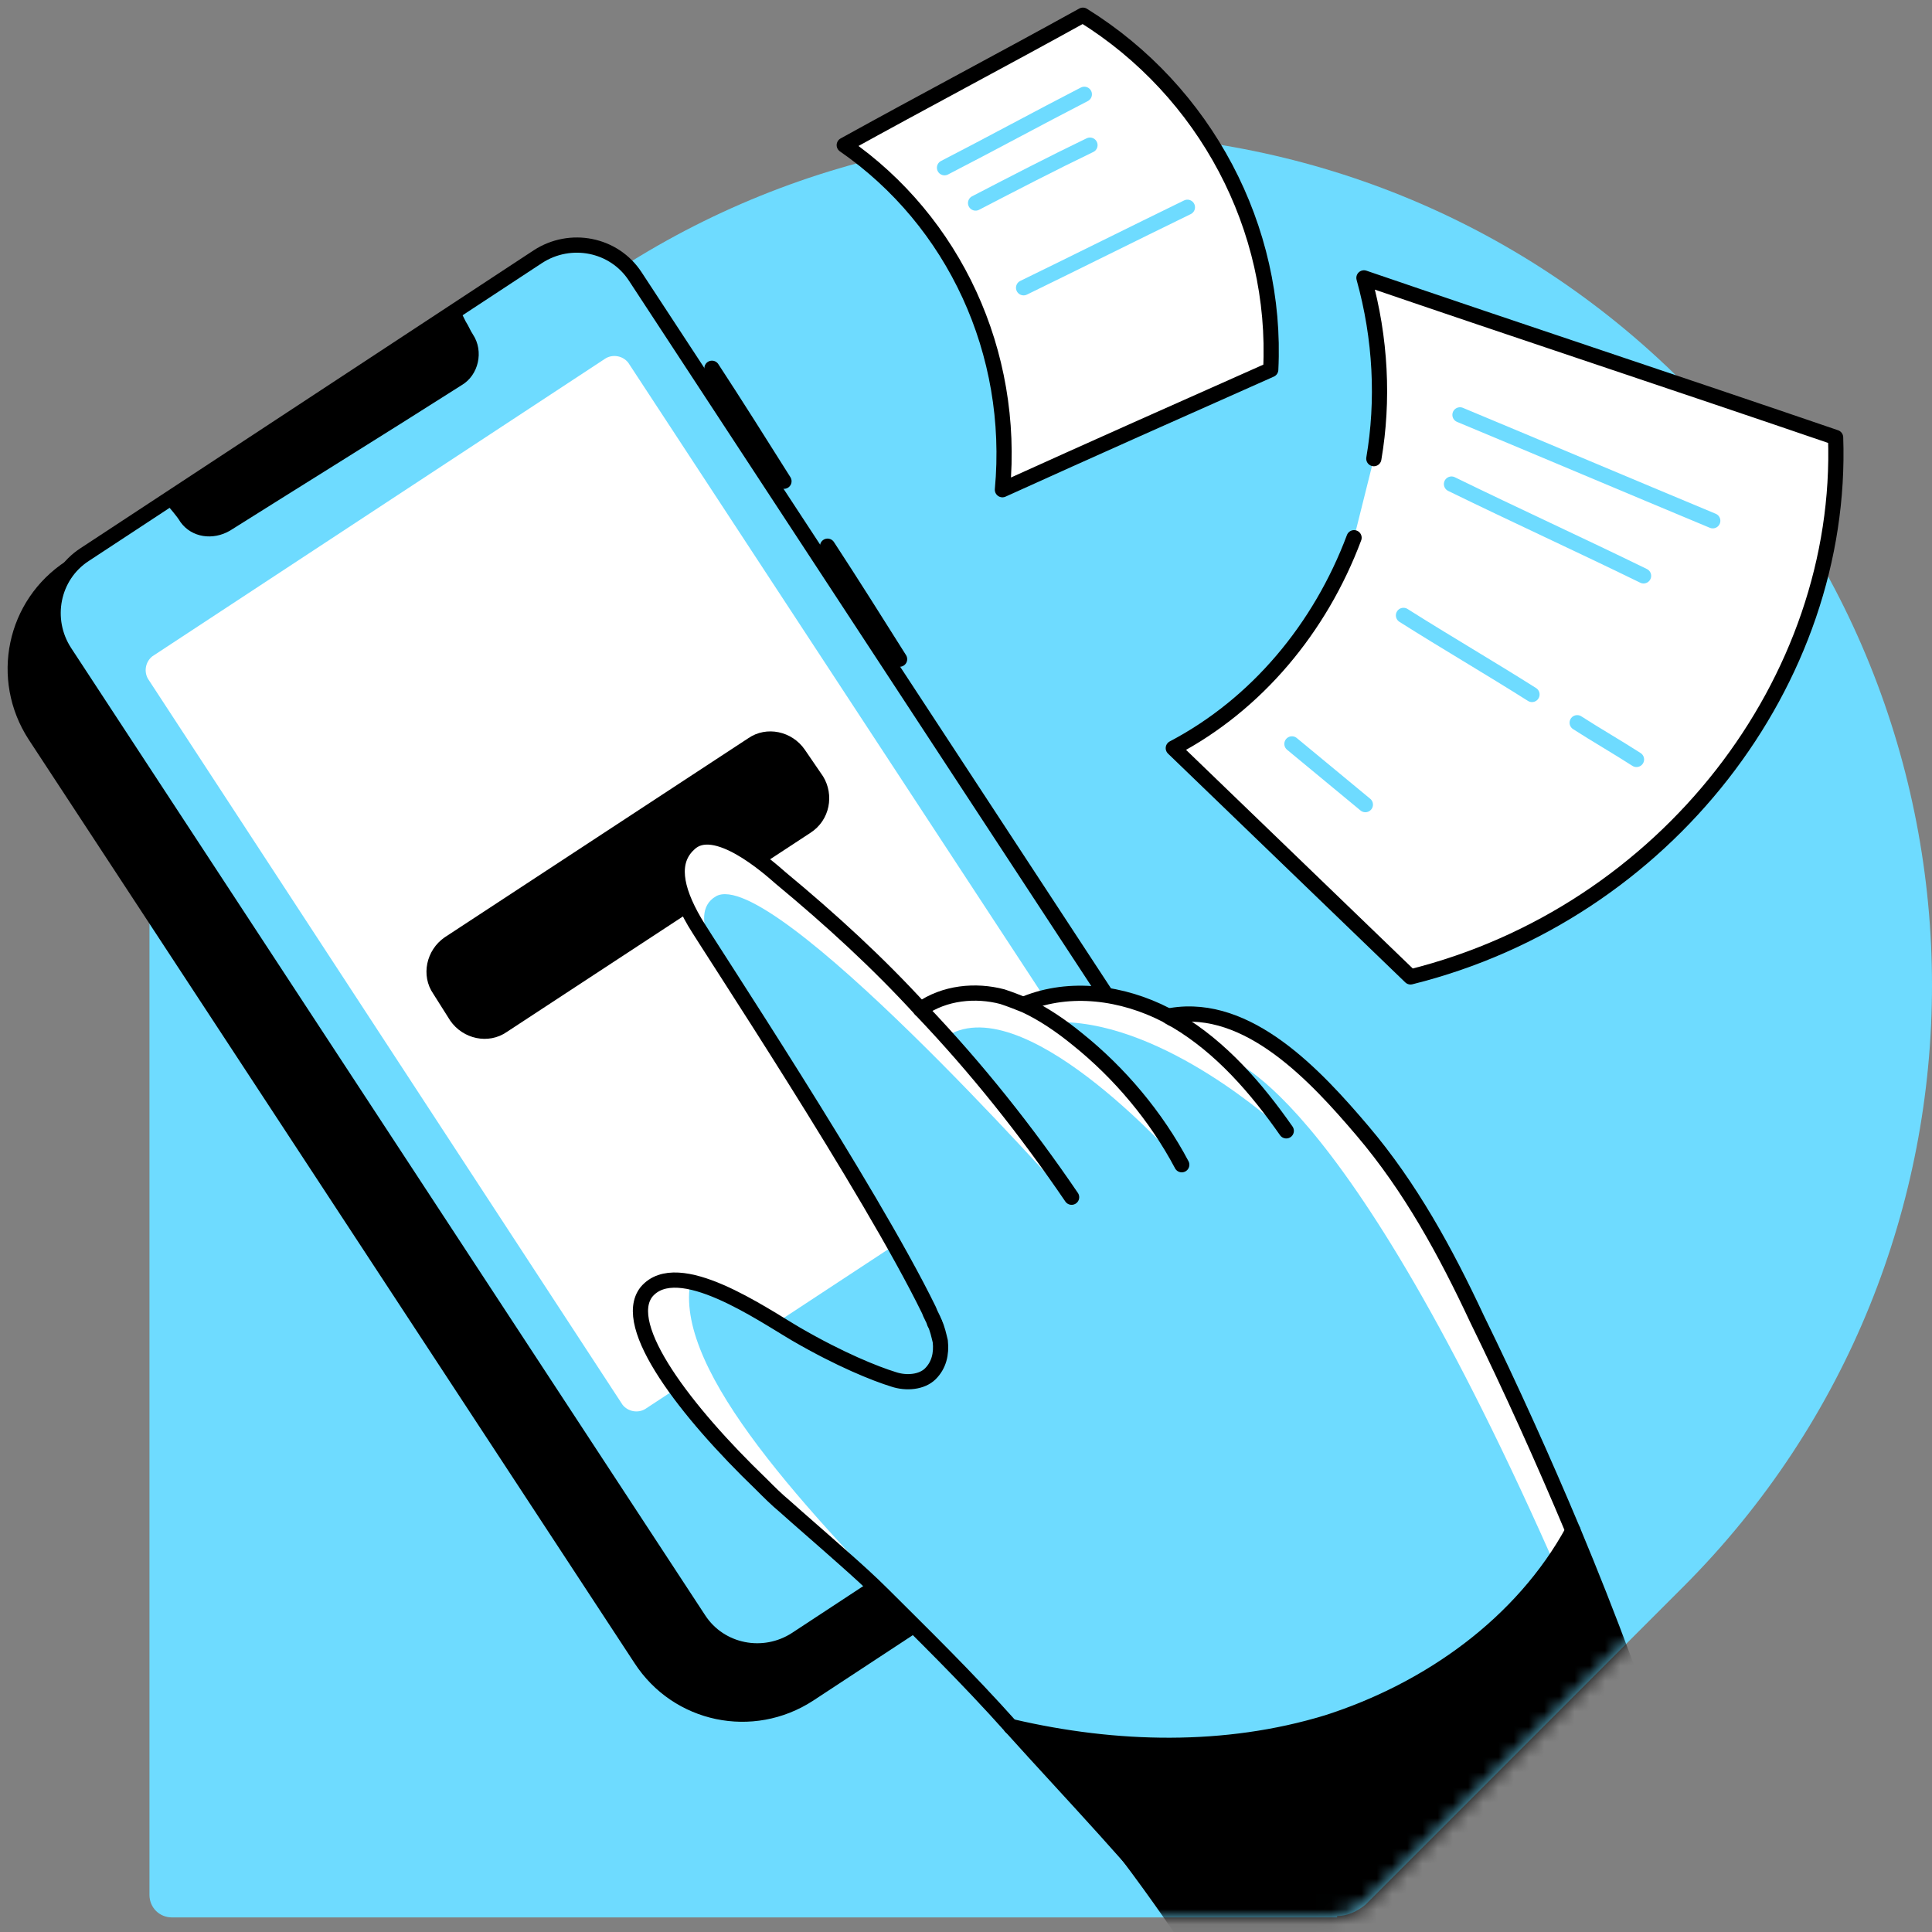 <svg width="127" height="127" viewBox="0 0 127 127" fill="none" xmlns="http://www.w3.org/2000/svg">
<rect x="0" y="0" width="127" height="127" fill="#808080" stroke="none"/>
<path d="M87.895 125.949C88.545 125.949 89.195 125.671 89.752 125.207L110.638 104.32C132.454 82.505 132.454 47.044 110.638 25.136C88.823 3.321 53.362 3.321 31.455 25.136L10.568 46.023C10.104 46.487 9.825 47.137 9.825 47.879V124.557C9.825 125.392 10.475 126.042 11.31 126.042H87.895V125.949Z" fill="#6EDBFF"/>
<path d="M79.448 94.109L53.177 111.375C49.464 113.789 44.544 112.767 42.13 109.054L2.306 48.343C-0.107 44.63 0.914 39.71 4.627 37.297L30.898 20.03C34.611 17.617 39.531 18.638 41.945 22.351L81.769 83.062C84.182 86.775 83.161 91.695 79.448 94.109Z" fill="black" stroke="black" stroke-miterlimit="10" stroke-linecap="round" stroke-linejoin="round"/>
<path d="M51.534 31.634C49.956 29.128 48.378 26.622 46.8 24.208" stroke="black" stroke-miterlimit="10" stroke-linecap="round" stroke-linejoin="round"/>
<path d="M59.135 43.331C57.557 40.824 55.978 38.318 54.4 35.904" stroke="black" stroke-miterlimit="10" stroke-linecap="round" stroke-linejoin="round"/>
<path d="M82.14 88.168L52.342 107.755C50.207 109.147 47.329 108.59 45.937 106.455L4.256 42.867C2.864 40.731 3.421 37.854 5.556 36.461L35.354 16.874C37.489 15.482 40.367 16.039 41.759 18.174L83.44 81.762C84.925 83.897 84.275 86.775 82.14 88.168Z" fill="#6EDBFF" stroke="black" stroke-miterlimit="10"/>
<path d="M72.207 73.036L42.409 92.624C41.945 92.902 41.295 92.809 40.924 92.345L9.733 44.63C9.454 44.166 9.547 43.516 10.011 43.145L39.81 23.558C40.274 23.279 40.924 23.372 41.295 23.837L72.579 71.551C72.857 72.108 72.764 72.758 72.207 73.036Z" fill="white"/>
<path d="M31.084 21.98C31.826 23.094 31.455 24.672 30.341 25.322C25.235 28.571 20.13 31.727 15.117 34.883C14.003 35.533 12.61 35.347 11.868 34.326C11.589 33.862 11.218 33.491 10.94 33.119L10.847 33.027C17.159 28.664 23.657 24.486 30.341 20.587L30.619 21.144C30.805 21.423 30.898 21.701 31.084 21.98Z" fill="black"/>
<path d="M53.269 54.749L33.311 67.838C32.104 68.674 30.433 68.302 29.598 67.095L28.484 65.332C27.648 64.125 28.02 62.454 29.226 61.618L49.185 48.529C50.392 47.694 52.063 48.065 52.898 49.272L54.105 51.036C54.847 52.243 54.569 53.914 53.269 54.749Z" fill="black"/>
<path d="M90.309 30.149C90.959 26.343 90.773 22.258 89.659 18.267C99.963 21.794 110.36 25.229 120.664 28.756C121.221 44.723 109.525 60.04 92.722 64.217C87.524 59.205 82.325 54.192 77.127 49.179C82.604 46.301 86.781 41.288 89.009 35.347" fill="white"/>
<path d="M90.309 30.149C90.959 26.343 90.773 22.258 89.659 18.267C99.963 21.794 110.36 25.229 120.664 28.756C121.221 44.723 109.525 60.04 92.722 64.217C87.524 59.205 82.325 54.192 77.127 49.179C82.604 46.301 86.781 41.288 89.009 35.347" stroke="black" stroke-miterlimit="10" stroke-linecap="round" stroke-linejoin="round"/>
<path d="M95.972 27.271C101.541 29.592 107.018 31.913 112.588 34.233L95.972 27.271Z" fill="white"/>
<path d="M95.972 27.271C101.541 29.592 107.018 31.913 112.588 34.233" stroke="#6EDBFF" stroke-miterlimit="10" stroke-linecap="round" stroke-linejoin="round"/>
<path d="M95.414 31.82C99.591 33.862 103.862 35.812 108.039 37.854L95.414 31.82Z" fill="white"/>
<path d="M95.414 31.82C99.591 33.862 103.862 35.812 108.039 37.854" stroke="#6EDBFF" stroke-miterlimit="10" stroke-linecap="round" stroke-linejoin="round"/>
<path d="M103.676 47.508C104.975 48.343 106.275 49.086 107.575 49.922L103.676 47.508Z" fill="white"/>
<path d="M103.676 47.508C104.975 48.343 106.275 49.086 107.575 49.922" stroke="#6EDBFF" stroke-miterlimit="10" stroke-linecap="round" stroke-linejoin="round"/>
<path d="M92.258 40.453C95.043 42.217 97.92 43.888 100.705 45.651L92.258 40.453Z" fill="white"/>
<path d="M92.258 40.453C95.043 42.217 97.92 43.888 100.705 45.651" stroke="#6EDBFF" stroke-miterlimit="10" stroke-linecap="round" stroke-linejoin="round"/>
<path d="M84.925 48.9C86.503 50.2 88.174 51.593 89.752 52.892L84.925 48.9Z" fill="white"/>
<path d="M84.925 48.9C86.503 50.2 88.174 51.593 89.752 52.892" stroke="#6EDBFF" stroke-miterlimit="10" stroke-linecap="round" stroke-linejoin="round"/>
<path d="M83.532 24.3C77.683 26.899 71.835 29.499 65.894 32.191C66.73 23.186 62.738 14.553 55.497 9.54C60.696 6.663 65.987 3.878 71.185 1C79.261 6.013 83.996 15.017 83.532 24.3Z" fill="white" stroke="black" stroke-miterlimit="10" stroke-linecap="round" stroke-linejoin="round"/>
<path d="M62.088 11.026C65.151 9.448 68.215 7.777 71.278 6.199L62.088 11.026Z" fill="white"/>
<path d="M62.088 11.026C65.151 9.448 68.215 7.777 71.278 6.199" stroke="#6EDBFF" stroke-miterlimit="10" stroke-linecap="round" stroke-linejoin="round"/>
<path d="M64.13 13.347C66.636 12.047 69.143 10.747 71.649 9.541L64.13 13.347Z" fill="white"/>
<path d="M64.13 13.347C66.636 12.047 69.143 10.747 71.649 9.541" stroke="#6EDBFF" stroke-miterlimit="10" stroke-linecap="round" stroke-linejoin="round"/>
<path d="M67.286 18.916C70.906 17.152 74.434 15.389 78.054 13.625L67.286 18.916Z" fill="white"/>
<path d="M67.286 18.916C70.906 17.152 74.434 15.389 78.054 13.625" stroke="#6EDBFF" stroke-miterlimit="10" stroke-linecap="round" stroke-linejoin="round"/>
<path d="M61.16 90.303C60.51 90.86 59.489 90.953 58.746 90.674C57.539 90.21 55.126 89.374 52.341 87.611C50.113 86.218 44.543 82.412 42.501 84.826C40.644 86.961 45.1 92.623 50.02 97.451C50.02 97.451 50.02 97.543 50.113 97.543C50.577 98.007 51.134 98.472 51.598 98.936C52.526 99.771 53.826 100.978 55.497 102.371C56.332 103.113 57.168 103.949 58.096 104.784C60.602 107.105 63.48 110.075 66.544 113.51C73.32 115.088 80.561 115.274 87.245 113.232C93.928 111.189 100.055 106.734 103.397 100.607C101.448 95.872 99.313 91.231 97.085 86.682C94.95 82.319 92.722 78.049 89.565 74.336C86.409 70.716 81.861 65.703 76.662 66.817C73.784 65.331 70.35 64.867 67.379 66.074C66.915 65.888 66.451 65.703 65.894 65.517C64.13 65.053 62.088 65.239 60.51 66.353C57.632 63.289 54.569 60.319 51.227 57.627C50.484 56.977 46.864 53.728 45.193 55.399C44.079 56.513 44.357 58.276 45.564 60.504C46.492 62.082 57.075 77.956 60.974 86.032C61.067 86.311 61.252 86.589 61.345 86.868C61.531 87.239 61.624 87.703 61.717 88.075C61.902 88.91 61.717 89.746 61.16 90.303Z" fill="#6EDBFF"/>
<path d="M77.683 76.564C77.683 76.564 67.843 65.331 62.552 67.931L61 66.5C60.907 66.5 67.843 61.525 77.683 76.564Z" fill="white"/>
<path d="M69.999 78.5C69.999 78.5 50.669 56.791 47.049 58.926C45.007 60.133 47.699 63.846 47.699 63.846C47.699 63.846 42.872 56.977 45.285 55.492C47.999 53 64.894 67.918 69.999 78.5Z" fill="white"/>
<path d="M84 74C84 74 76.662 67.281 69.793 67.188C67.379 66.167 68.4 65.796 68.4 65.796C68.4 65.796 78.523 63.974 84 74Z" fill="white"/>
<path d="M80.468 69.509L77.683 66.631C77.683 66.631 88.999 66.5 99.219 91.045C108.409 113.789 103.768 102.278 103.768 102.278L102.561 103.67C88.08 70.623 80.468 69.509 80.468 69.509Z" fill="white"/>
<mask id="mask0_6129_480" style="mask-type:alpha" maskUnits="userSpaceOnUse" x="9" y="8" width="118" height="119">
<path d="M87.894 125.949C88.544 125.949 89.194 125.671 89.751 125.207L110.638 104.32C132.453 82.505 132.453 47.044 110.638 25.136C88.823 3.321 53.361 3.321 31.454 25.136L10.567 46.023C10.103 46.487 9.824 47.137 9.824 47.879V124.557C9.824 125.392 10.474 126.042 11.309 126.042H87.894V125.949Z" fill="#C4C4C4"/>
</mask>
<g mask="url(#mask0_6129_480)">
<path d="M87.244 113.232C80.56 115.274 73.32 115.088 66.543 113.51C73.969 121.772 82.417 133.283 88.636 147.857C93.464 149.621 99.962 148.6 104.603 146.557C109.245 144.515 113.144 140.245 115 135.511C112.03 123.629 108.131 111.932 103.489 100.607C100.055 106.733 93.928 111.096 87.244 113.232Z" fill="black"/>
<path d="M45.47 83.897C43.985 89.467 52.083 98.379 60.623 107.105C60.623 107.105 44.821 93.366 42.685 88.817C40.55 84.269 45.47 83.897 45.47 83.897Z" fill="white"/>
<path d="M61.438 86.961C61.345 86.683 61.16 86.404 61.067 86.126C57.168 78.142 46.585 62.175 45.657 60.597C44.357 58.369 44.079 56.606 45.285 55.492C46.956 53.821 50.577 57.07 51.319 57.719C54.569 60.412 57.725 63.289 60.602 66.445C64.223 70.252 67.472 74.336 70.442 78.699" stroke="black" stroke-miterlimit="10" stroke-linecap="round" stroke-linejoin="round"/>
<path d="M61.437 86.961C61.623 87.332 61.716 87.796 61.809 88.168C61.901 89.003 61.716 89.746 61.159 90.303C60.602 90.86 59.581 90.953 58.745 90.674C57.538 90.303 55.218 89.374 52.34 87.703C50.112 86.404 44.542 82.505 42.5 84.919C40.736 87.147 45.099 92.809 50.019 97.543C50.112 97.636 50.112 97.636 50.112 97.636C50.576 98.1 51.04 98.565 51.597 99.029C52.526 99.864 53.825 100.978 55.496 102.463C56.332 103.206 57.167 103.949 58.095 104.877C60.509 107.291 63.48 110.168 66.543 113.603C73.969 121.865 84.737 132.447 90.864 147.022C95.599 148.786 99.869 148.6 104.51 146.558C109.152 144.515 112.958 140.245 114.907 135.511C111.937 123.629 108.131 111.932 103.396 100.607C101.447 95.965 99.312 91.231 97.084 86.682C95.042 82.319 92.721 78.049 89.565 74.336C86.477 70.703 82.057 65.916 76.999 66.753" stroke="black" stroke-miterlimit="10" stroke-linecap="round" stroke-linejoin="round"/>
</g>
<path d="M84.553 74.336C82.604 71.551 80.283 68.859 77.313 67.095C77.127 67.002 76.941 66.91 76.663 66.724C73.785 65.239 70.35 64.775 67.38 65.981" stroke="black" stroke-miterlimit="10" stroke-linecap="round" stroke-linejoin="round"/>
<path d="M77.683 76.564C76.012 73.408 73.599 70.53 70.814 68.302C69.793 67.466 68.586 66.631 67.379 66.074C66.915 65.888 66.451 65.703 65.894 65.517C64.13 65.053 62.088 65.239 60.51 66.353" stroke="black" stroke-miterlimit="10" stroke-linecap="round" stroke-linejoin="round"/>
<path d="M103.397 100.607C100.056 106.733 93.929 111.096 87.245 113.232C80.561 115.274 73.321 115.088 66.544 113.51H66.451" stroke="black" stroke-miterlimit="10" stroke-linecap="round" stroke-linejoin="round"/>
</svg>
